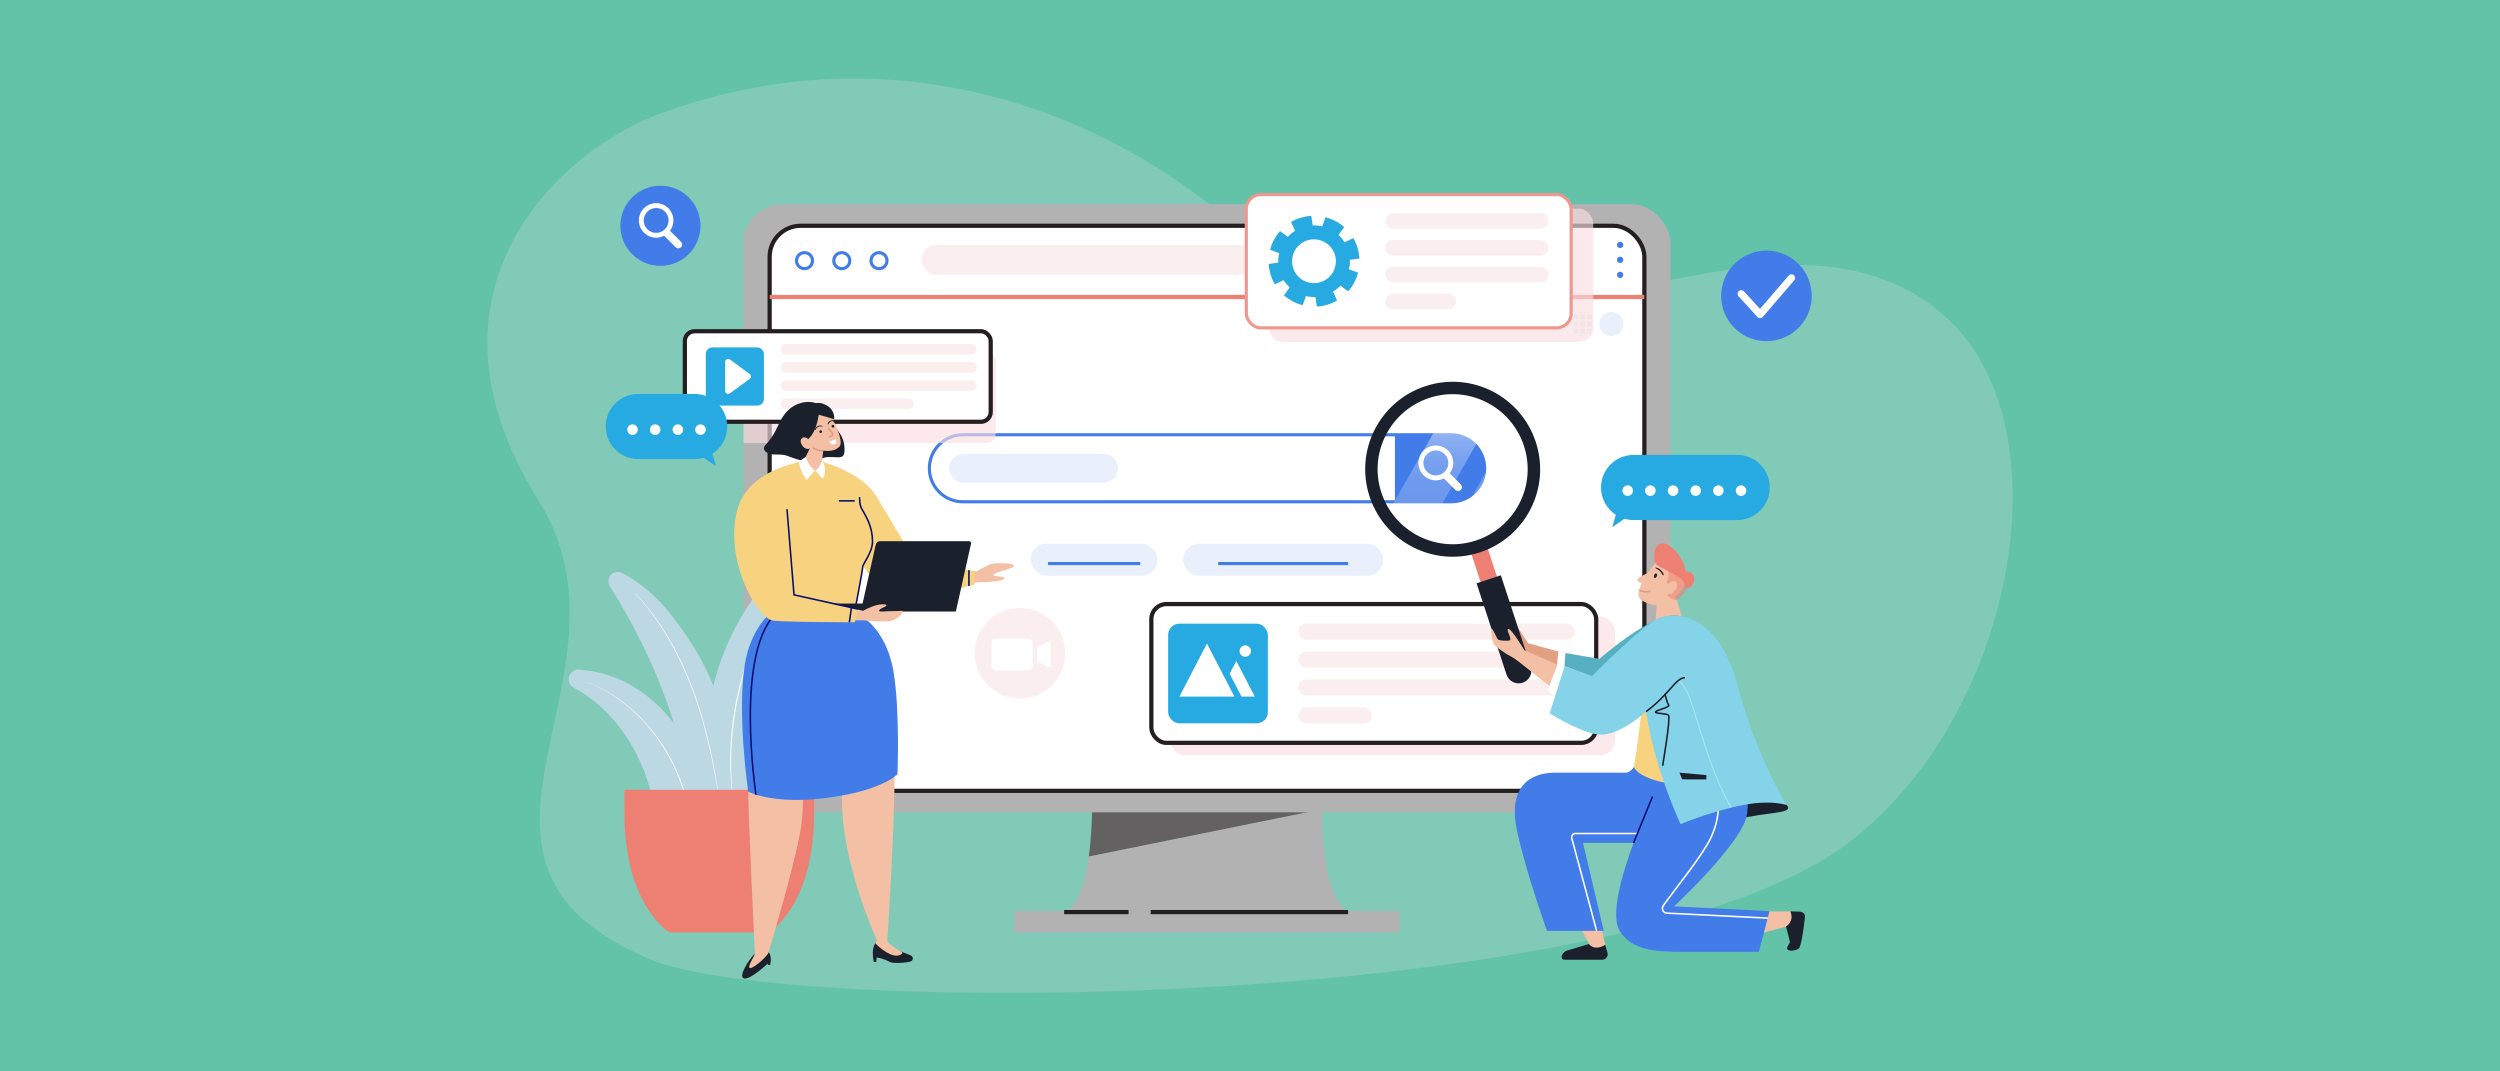 <?xml version="1.0" encoding="UTF-8"?><svg xmlns="http://www.w3.org/2000/svg" xmlns:xlink="http://www.w3.org/1999/xlink" viewBox="0 0 350 150"><defs><style>.cls-1,.cls-2,.cls-3,.cls-4,.cls-5,.cls-6,.cls-7,.cls-8,.cls-9,.cls-10{fill:none;}.cls-11{stroke:#231f20;}.cls-11,.cls-12,.cls-13{fill:#fff;}.cls-11,.cls-13,.cls-4,.cls-5,.cls-6,.cls-7,.cls-8,.cls-9,.cls-10{stroke-miterlimit:10;}.cls-11,.cls-5{stroke-width:.59px;}.cls-2{stroke:#1a202c;}.cls-2,.cls-3{stroke-linejoin:round;}.cls-2,.cls-7,.cls-8,.cls-9{stroke-width:.22px;}.cls-14{fill:url(#linear-gradient);}.cls-15{clip-path:url(#clippath);}.cls-16{fill:#f4c0a5;}.cls-17{fill:#f7d380;}.cls-18{fill:#ed8073;}.cls-19{fill:#fbeeef;}.cls-20{fill:#84d3e8;}.cls-21{fill:#b2b2b2;}.cls-22{fill:#bbd8e3;}.cls-23{fill:#e2a082;}.cls-24{fill:#427ce8;}.cls-25,.cls-26{fill:#1a202c;}.cls-27{fill:#27aae1;}.cls-28{fill:#62c3a9;}.cls-29{fill:#57afc2;}.cls-3{stroke-linecap:round;stroke-width:1.03px;}.cls-3,.cls-7{stroke:#fff;}.cls-30{fill:#f9dee0;mix-blend-mode:multiply;opacity:.65;}.cls-13{stroke:#ef968f;}.cls-13,.cls-10{stroke-width:.44px;}.cls-26{mix-blend-mode:screen;}.cls-31{fill:url(#linear-gradient-2);}.cls-4{stroke:#ace5ef;stroke-width:.15px;}.cls-5{stroke:#ed8073;}.cls-6{stroke:#2d5784;stroke-width:.29px;}.cls-32,.cls-33{opacity:.55;}.cls-8{stroke:#060d70;}.cls-9{stroke:#e29a83;}.cls-10{stroke:#427ce8;}.cls-34{isolation:isolate;}.cls-33{fill:#231f20;}.cls-35{fill:#e1eaf9;opacity:.75;}.cls-36{fill:#e1e1e1;opacity:.25;}</style><clipPath id="clippath"><circle class="cls-1" cx="203.37" cy="65.69" r="11.1" transform="translate(53.25 217.81) rotate(-63.28)"/></clipPath><linearGradient id="linear-gradient" x1="201.97" y1="78.12" x2="201.97" y2="50.68" gradientUnits="userSpaceOnUse"><stop offset="0" stop-color="#fff" stop-opacity=".2"/><stop offset=".27" stop-color="#fff" stop-opacity=".21"/><stop offset=".4" stop-color="#fff" stop-opacity=".24"/><stop offset=".5" stop-color="#fff" stop-opacity=".29"/><stop offset=".59" stop-color="#fff" stop-opacity=".36"/><stop offset=".66" stop-color="#fff" stop-opacity=".46"/><stop offset=".73" stop-color="#fff" stop-opacity=".57"/><stop offset=".79" stop-color="#fff" stop-opacity=".7"/></linearGradient><linearGradient id="linear-gradient-2" x1="210.1" x2="210.1" xlink:href="#linear-gradient"/></defs><g class="cls-34"><g id="Layer_1"><rect class="cls-28" width="350" height="150"/><path class="cls-36" d="M92.31,15.96c32.16-11.94,64.85-1.38,87.01,21.61,22.17,22.99,68.69-15.87,93.37,7.08,16.84,15.66,9.13,55.94-13.96,73.38-31.38,23.71-148.3,24.42-167.7,16.28-33.15-13.9-.21-39.65-15.68-64.33-18.25-29.12,2.75-48.75,16.96-54.03Z"/><g><g><g><path class="cls-21" d="M185.14,107.52h-32.33s1.34,20.59-5.06,20.59h42.45c-6.4,0-5.06-20.59-5.06-20.59Z"/><path class="cls-33" d="M152.44,119.9l32.59-6.6c-.06-3.27,.1-5.78,.1-5.78h-32.33s.43,6.64-.37,12.38Z"/><rect class="cls-21" x="104.1" y="28.59" width="129.75" height="85.14" rx="5.41" ry="5.41"/><rect class="cls-11" x="107.75" y="31.61" width="122.46" height="79.11" rx="4.34" ry="4.34"/><line class="cls-5" x1="107.75" y1="41.58" x2="230.21" y2="41.58"/><path class="cls-19" d="M215.5,38.48h-84.37c-1.16,0-2.09-.94-2.09-2.09h0c0-1.16,.94-2.09,2.09-2.09h84.37c1.16,0,2.09,.94,2.09,2.09h0c0,1.16-.94,2.09-2.09,2.09Z"/><g><path class="cls-10" d="M113.75,36.49c0,.62-.5,1.12-1.12,1.12s-1.12-.5-1.12-1.12,.5-1.12,1.12-1.12,1.12,.5,1.12,1.12Z"/><path class="cls-10" d="M118.97,36.49c0,.62-.5,1.12-1.12,1.12s-1.12-.5-1.12-1.12,.5-1.12,1.12-1.12,1.12,.5,1.12,1.12Z"/><path class="cls-10" d="M124.18,36.49c0,.62-.5,1.12-1.12,1.12s-1.12-.5-1.12-1.12,.5-1.12,1.12-1.12,1.12,.5,1.12,1.12Z"/></g><g><g><path class="cls-10" d="M203.16,70.25h-68.36c-2.59,0-4.69-2.1-4.69-4.69h0c0-2.59,2.1-4.69,4.69-4.69h68.36c2.59,0,4.69,2.1,4.69,4.69h0c0,2.59-2.1,4.69-4.69,4.69Z"/><path class="cls-24" d="M203.16,60.87h-7.87v9.38h7.87c2.59,0,4.69-2.1,4.69-4.69h0c0-2.59-2.1-4.69-4.69-4.69Z"/></g><path class="cls-12" d="M204.52,67.82l-1.55-1.55c.31-.42,.49-.93,.49-1.46,0-1.34-1.09-2.44-2.44-2.44s-2.44,1.09-2.44,2.44,1.09,2.44,2.44,2.44c.39,0,.78-.1,1.12-.28l1.61,1.62c.1,.1,.24,.16,.38,.16s.28-.06,.38-.16c.1-.1,.16-.24,.16-.38s-.06-.28-.16-.38Zm-1.75-3.01c0,.96-.79,1.75-1.75,1.75s-1.75-.79-1.75-1.75,.79-1.75,1.75-1.75,1.75,.79,1.75,1.75Z"/><path class="cls-35" d="M154.47,67.58h-19.56c-1.11,0-2.02-.9-2.02-2.02h0c0-1.11,.9-2.02,2.02-2.02h19.56c1.11,0,2.02,.9,2.02,2.02h0c0,1.11-.9,2.02-2.02,2.02Z"/></g><rect class="cls-21" x="141.98" y="127.53" width="54" height="3.01"/><g><g><rect class="cls-35" x="144.31" y="76.09" width="17.75" height="4.51" rx="2.26" ry="2.26"/><line class="cls-10" x1="146.73" y1="78.9" x2="159.63" y2="78.9"/></g><g><rect class="cls-35" x="165.63" y="76.09" width="28.01" height="4.51" rx="2.26" ry="2.26"/><line class="cls-10" x1="170.55" y1="78.9" x2="188.73" y2="78.9"/></g></g><line class="cls-10" x1="206.22" y1="45.36" x2="211.17" y2="45.36"/><line class="cls-10" x1="213.57" y1="45.36" x2="218.53" y2="45.36"/><g><rect class="cls-35" x="220.31" y="44.02" width=".67" height=".67"/><rect class="cls-35" x="221.24" y="44.02" width=".67" height=".67"/><rect class="cls-35" x="222.17" y="44.02" width=".67" height=".67"/><rect class="cls-35" x="220.31" y="45.03" width=".67" height=".67"/><rect class="cls-35" x="221.24" y="45.03" width=".67" height=".67"/><rect class="cls-35" x="222.17" y="45.03" width=".67" height=".67"/><rect class="cls-35" x="220.31" y="46.04" width=".67" height=".67"/><rect class="cls-35" x="221.24" y="46.04" width=".67" height=".67"/><rect class="cls-35" x="222.17" y="46.04" width=".67" height=".67"/></g><circle class="cls-35" cx="225.59" cy="45.36" r="1.69"/><path class="cls-30" d="M138.03,49.25h-33.93v12.78h33.93c.76,0,1.37-.62,1.37-1.38v-10.02c0-.76-.61-1.38-1.37-1.38Z"/><g><circle class="cls-24" cx="226.82" cy="34.29" r=".44"/><circle class="cls-24" cx="226.82" cy="36.38" r=".44"/><circle class="cls-24" cx="226.82" cy="38.48" r=".44"/></g><line class="cls-11" x1="188.73" y1="127.69" x2="161.1" y2="127.69"/><line class="cls-11" x1="158" y1="127.69" x2="148.98" y2="127.69"/></g><g><rect class="cls-30" x="163.81" y="86.32" width="62.28" height="19.43" rx="2.1" ry="2.1"/><rect class="cls-11" x="161.19" y="84.57" width="62.28" height="19.43" rx="2.1" ry="2.1"/><g><path class="cls-19" d="M219.34,93.46h-36.45c-.62,0-1.12-.5-1.12-1.12h0c0-.62,.5-1.12,1.12-1.12h36.45c.62,0,1.12,.5,1.12,1.12h0c0,.62-.5,1.12-1.12,1.12Z"/><path class="cls-19" d="M219.34,97.36h-36.45c-.62,0-1.12-.5-1.12-1.12h0c0-.62,.5-1.12,1.12-1.12h36.45c.62,0,1.12,.5,1.12,1.12h0c0,.62-.5,1.12-1.12,1.12Z"/><path class="cls-19" d="M219.34,89.55h-36.45c-.62,0-1.12-.5-1.12-1.12h0c0-.62,.5-1.12,1.12-1.12h36.45c.62,0,1.12,.5,1.12,1.12h0c0,.62-.5,1.12-1.12,1.12Z"/><rect class="cls-19" x="181.77" y="99.03" width="10.31" height="2.24" rx="1.12" ry="1.12"/></g><g><rect class="cls-27" x="163.54" y="87.31" width="13.96" height="13.96" rx="1.58" ry="1.58"/><polygon class="cls-12" points="168.97 90.1 165.12 97.52 172.82 97.52 168.97 90.1"/><polygon class="cls-12" points="173.08 92.54 172.15 94.33 173.81 97.52 175.67 97.52 173.08 92.54"/><path class="cls-12" d="M175.14,91.15c0,.44-.36,.8-.8,.8s-.8-.36-.8-.8,.36-.8,.8-.8,.8,.36,.8,.8Z"/></g></g><g><rect class="cls-30" x="177.58" y="29.21" width="45.48" height="18.66" rx="2.02" ry="2.02"/><rect class="cls-13" x="174.48" y="27.24" width="45.48" height="18.66" rx="2.02" ry="2.02"/><g><path class="cls-19" d="M215.7,35.77h-20.67c-.59,0-1.08-.48-1.08-1.08h0c0-.59,.48-1.08,1.08-1.08h20.67c.59,0,1.08,.48,1.08,1.08h0c0,.59-.48,1.08-1.08,1.08Z"/><path class="cls-19" d="M215.7,39.52h-20.67c-.59,0-1.08-.48-1.08-1.08h0c0-.59,.48-1.08,1.08-1.08h20.67c.59,0,1.08,.48,1.08,1.08h0c0,.59-.48,1.08-1.08,1.08Z"/><path class="cls-19" d="M215.7,32.02h-20.67c-.59,0-1.08-.48-1.08-1.08h0c0-.59,.48-1.08,1.08-1.08h20.67c.59,0,1.08,.48,1.08,1.08h0c0,.59-.48,1.08-1.08,1.08Z"/><path class="cls-19" d="M202.77,43.28h-7.75c-.59,0-1.08-.48-1.08-1.08h0c0-.59,.48-1.08,1.08-1.08h7.75c.59,0,1.08,.48,1.08,1.08h0c0,.59-.48,1.08-1.08,1.08Z"/></g><path class="cls-27" d="M190.32,36.18c-.03-.49-.12-.98-.26-1.47-.15-.49-.35-.95-.6-1.37l-1.23,.58c-.24-.39-.53-.73-.85-1.03l.81-1.09c-.75-.66-1.65-1.14-2.62-1.39l-.46,1.28c-.43-.1-.88-.15-1.33-.13l-.2-1.34c-.49,.03-.98,.12-1.47,.26-.49,.15-.95,.35-1.37,.6l.58,1.23c-.39,.24-.73,.53-1.03,.85l-1.09-.81c-.66,.75-1.14,1.65-1.39,2.62l1.28,.46c-.1,.43-.15,.88-.13,1.33l-1.34,.2c.03,.49,.12,.98,.26,1.47,.15,.49,.35,.95,.6,1.37l1.23-.58c.24,.39,.53,.73,.85,1.03l-.81,1.09c.75,.66,1.65,1.14,2.62,1.39l.46-1.28c.43,.1,.88,.15,1.33,.13l.2,1.34c.49-.03,.98-.12,1.47-.26,.49-.15,.95-.35,1.37-.6l-.58-1.23c.39-.24,.73-.53,1.03-.85l1.09,.81c.66-.75,1.14-1.65,1.39-2.62l-1.28-.46c.1-.43,.15-.88,.13-1.33l1.34-.2Zm-5.47,3.33c-1.62,.49-3.34-.42-3.83-2.04s.42-3.34,2.04-3.83c1.62-.49,3.34,.42,3.83,2.04,.49,1.62-.42,3.34-2.04,3.83Z"/></g><g><rect class="cls-11" x="95.88" y="46.37" width="42.82" height="12.68" rx="1.37" ry="1.37"/><g><path class="cls-19" d="M136,52.17h-25.96c-.4,0-.73-.33-.73-.73h0c0-.4,.33-.73,.73-.73h25.96c.4,0,.73,.33,.73,.73h0c0,.4-.33,.73-.73,.73Z"/><path class="cls-19" d="M136,54.72h-25.96c-.4,0-.73-.33-.73-.73h0c0-.4,.33-.73,.73-.73h25.96c.4,0,.73,.33,.73,.73h0c0,.4-.33,.73-.73,.73Z"/><path class="cls-19" d="M136,49.62h-25.96c-.4,0-.73-.33-.73-.73h0c0-.4,.33-.73,.73-.73h25.96c.4,0,.73,.33,.73,.73h0c0,.4-.33,.73-.73,.73Z"/><path class="cls-19" d="M127.21,57.26h-17.18c-.4,0-.73-.33-.73-.73h0c0-.4,.33-.73,.73-.73h17.18c.4,0,.73,.33,.73,.73h0c0,.4-.33,.73-.73,.73Z"/></g><g><rect class="cls-27" x="98.81" y="48.64" width="8.14" height="8.14" rx=".92" ry=".92"/><path class="cls-12" d="M101.52,50.68v4.05c0,.34,.39,.54,.67,.34l2.77-2.03c.23-.17,.23-.51,0-.68l-2.77-2.03c-.28-.2-.67,0-.67,.34Z"/></g></g></g><g><path class="cls-22" d="M100.65,117.09c-1.22-5.82-2.2-11.78-1.4-17.72,.75-5.56,2.91-11,6.34-15.8,.31-.43,.63-.86,.96-1.28,1.32-1.69,2.81-3.3,4.49-4.74,1.23-1.05,3.32-.02,2.73,1.35-5.14,11.88-7.11,24.73-5.68,37.27"/><path class="cls-22" d="M103.23,111.77c-.05-5.46,2.31-10.84,6.15-14.75,2.78-2.84,6.3-4.91,10.1-6.13,1.3-.42,2.34,1.08,1.42,2.05-2.48,2.65-4.83,5.42-6.9,8.39-2.88,4.15-5.19,8.73-6.36,13.63"/><path class="cls-22" d="M97.81,117.31c-1.94-14.2-5.62-24.26-12.41-35.22-.72-1.16,.49-2.51,1.68-1.89,2.7,1.41,5.1,3.56,7.01,6.06,2.77,3.62,7.93,10.16,9.52,25.75"/><path class="cls-22" d="M91.48,113.51c0-3.27-3-12.89-11.16-17.23-1.25-.66-.71-2.6,.69-2.52,4.56,.25,8.3,2.28,11.27,5.16,4.21,4.07,6.86,10.64,7.53,16.66"/><path class="cls-12" d="M120.34,92.09c-6.59,3.42-11.6,9.43-13.7,16.56-.62,2.12-.98,4.3-1.08,6.51,0,.06,.09,.06,.1,0,.43-7.54,3.89-14.66,9.64-19.56,1.56-1.33,3.26-2.49,5.07-3.45,.04-.02,0-.09-.04-.06h0Z"/><path class="cls-12" d="M110.63,80.58c-4.83,6.89-7.83,15.03-8.33,23.45-.14,2.37-.07,4.74,.2,7.09,0,.04,.06,.04,.06,0-.8-8.37,.79-16.78,4.49-24.32,1.06-2.15,2.28-4.22,3.63-6.19,.02-.03-.03-.06-.05-.03h0Z"/><path class="cls-12" d="M88.94,83.12c5.31,5.73,8.36,13.13,10.16,20.64,.55,2.28,.98,4.57,1.37,6.88,0,.04,.06,.02,.05-.02-1.22-7.89-3.36-15.88-7.73-22.65-1.13-1.74-2.4-3.38-3.82-4.89-.02-.02-.05,.01-.03,.03h0Z"/><path class="cls-12" d="M82.21,95.51c6.05,2.37,10.69,7.73,12.95,13.73,.69,1.83,1.14,3.73,1.45,5.67,0,.03,.06,.03,.06,0-.77-6.65-4.48-13.08-9.93-16.98-1.4-1-2.91-1.83-4.52-2.44-.02,0-.03,.03,0,.03h0Z"/><path class="cls-18" d="M87.42,110.57v3.28c0,12.99,6.32,16.69,6.32,16.69h13.92s6.32-3.7,6.32-16.69v-3.28h-26.57Z"/></g><g><g><path class="cls-16" d="M231.82,78.7s-3.67,4.38-1.99,5.35c1.68,.97,3.34,.82,3.94,.27,.65-.6,2.43-2.09,2.08-3.19-.49-1.55-2.48-3.1-4.03-2.43Z"/><polyline class="cls-16" points="231.95 84.23 231.77 87.33 235.54 86.49 234.35 82.81"/><g class="cls-32"><path class="cls-18" d="M234.65,84c-.37-.05-.73-.2-1.03-.43-.12-.09-.23-.29-.1-.37,.06-.04,.15-.02,.23-.02,.24,.01,.44-.19,.6-.37,.19-.22,.38-.44,.44-.72,.06-.28-.04-.62-.3-.72-.25-.1-.54,.04-.73,.23-.05,.05-.11,.12-.18,.13-.12,.02-.22-.12-.22-.24,0-.13,.07-.24,.12-.35,.14-.31,.16-.67,.08-1-.05-.17-.11-.39,.03-.49,.09-.07,.22-.04,.33-.01,.42,.12,.82,.29,1.21,.5,.71,.4,1.18,1.34,1.03,2.14-.14,.78-.87,1.34-1.5,1.73"/></g><path class="cls-18" d="M236.11,82.44c-.11-.65-.5-1.29-1.06-1.63-.77-.47-1.56-.91-2.38-1.31-.37-.18-.77-.38-.95-.75-.1-.21-.12-.45-.13-.68-.01-.38,0-.78,.13-1.14s.4-.69,.77-.8c.53-.17,1.09,.13,1.51,.48,1.06,.87,1.79,2.11,2.03,3.46,.37-.11,.81,.06,1.01,.39,.21,.33,.34,1.66-.94,1.98"/></g><g><path class="cls-23" d="M223.06,92.56l-9.15-2.52s-1.84-3.07-2.26-3c-.42,.07,.68,1.53,.11,1.63-.31,.05-1.34,.02-1.54-.14-.2-.16-.73-1.51-.87-1.49-.23,.04-.03,1.89,.39,2.3,.3,.3,1.52,1.2,2.53,1.7,1.01,.5,10.86,7.45,12.76,7.14"/><polyline class="cls-12" points="219.38 91.47 218.18 91.22 217.77 94.88 221.06 96.11"/><path class="cls-29" d="M238.18,89.01s-1.07-3.35-4.52-2.8c-3.45,.55-9.75,6.03-9.75,6.03l-4.75-.81-.45,6.17s3.84,2.17,6.25,2.17c4.95,0,11.79-8.98,11.79-8.98"/><path class="cls-6" d="M231.3,96.56c3.34-2.49,4.15-4.75,5.44-4.75"/></g><g><path class="cls-25" d="M241.27,114.97s3.64-.65,4.9-.85c2.43-.39,4.95-.42,3.96-1.41-1.28-1.28-7.27-4.07-7.27-4.07l-3.09,2.46,1.5,3.87Z"/><g><path class="cls-16" d="M223.32,126.29l1.42,5.97c-1.85,2.7-2.28-.11-2.28-.11l-3.44-6.43"/><path class="cls-25" d="M225.05,133.38l-.32-1.11c-1.56,.96-2.28-.11-2.28-.11l-3.05,.91c-.88,.31-1.01,1.29-.39,1.29h5.31c.51,0,.87-.49,.73-.97Z"/></g><g><path class="cls-16" d="M244.56,127.6h6.09c2.05,1.62-.61,2.13-.61,2.13l-6.01,1.62"/><path class="cls-25" d="M251.79,127.62l-1.14-.03c.61,1.41-.61,2.13-.61,2.13,0,0,.54,1.96,.54,2.18s-.56,.71-.33,1.03,1.51,.15,1.69-.29c.46-1.18,.76-4.35,.76-4.35,0-.47-.39-.63-.91-.69Z"/></g><path class="cls-24" d="M233.35,107.26s-9.48,18.89-6.51,23.22c1.7,2.48,4.66,2.78,8.69,2.78h10.71l1.5-5.7-13.37-.67s9.69-9,10.21-12.9c.67-5-1.75-9.33-1.75-9.33"/><path class="cls-24" d="M228.94,107.11s-.62,1.06-1.26,1.06h-9.91c-3.83,0-6.69,2.2-5.38,8.18,1.3,5.98,4.19,13.97,4.19,13.97h7.94l-2.9-12.32h10.73c4.4,0,6.88-3.5,4.81-9.83"/><g><path class="cls-7" d="M240.57,111.52s.38,2.65-.99,5.64c-1.22,2.65-5.08,7.27-6.73,9.65-.29,.42,0,1,.51,1.03l14.14,.7"/><path class="cls-7" d="M223.53,130.32l-3.48-12.97c-.09-.33,.16-.66,.5-.66h8.64"/><line class="cls-8" x1="228.7" y1="118" x2="231.35" y2="111.52"/></g></g><path class="cls-17" d="M230.68,91.85s-1.14,10.85-1.93,15.57c1.83,3.33,15.18,3.02,15.77,2.44,.58-.58-2.17-14.27-4.42-17.56-2.25-3.29-9.41-4.28-9.41-.45Z"/><path class="cls-20" d="M234.76,86.25s5.85-.32,8.46,9.57c2.64,10.06,6.91,16.89,6.91,16.89,0,0-1.62-.56-4.42-.26-4.65,.51-10.43,2.93-10.43,2.93,0,0-2.19-4.65-3.68-10.25-2.81-10.53-.93-16.85-.93-16.85l4.11-2.03Z"/><path class="cls-2" d="M232.77,107.21s1.15-6.78,.82-7.08c-.32-.29-1.82-.19-1.82-.45s2.22-.66,1.82-1.02c-.39-.36-2.42-8.92-1.27-10.33"/><g><g class="cls-15"><g><path class="cls-14" d="M206.35,50.68s-15.54,27.24-15.63,27.43h6.87l15.63-27.43h-6.87Z"/><path class="cls-31" d="M216.83,50.68s-15.54,27.24-15.63,27.43h2.17l15.63-27.43h-2.17Z"/></g></g><rect class="cls-18" x="207.47" y="76.96" width="2.41" height="9.83" transform="translate(-15.12 69.07) rotate(-18.15)"/><path class="cls-25" d="M199.56,54.06c-6.43,2.11-9.93,9.02-7.82,15.45,2.11,6.43,9.02,9.93,15.45,7.82,6.43-2.11,9.93-9.02,7.82-15.45-2.11-6.43-9.02-9.93-15.45-7.82Zm7.08,21.61c-5.51,1.81-11.44-1.2-13.25-6.71-1.81-5.51,1.2-11.44,6.71-13.25,5.51-1.81,11.44,1.2,13.25,6.71,1.81,5.51-1.2,11.44-6.71,13.25Z"/><path class="cls-25" d="M213.17,95.58h0c-.94,.31-1.95-.2-2.26-1.14l-4.19-12.78,3.4-1.12,4.19,12.78c.31,.94-.2,1.95-1.14,2.26Z"/></g><path class="cls-4" d="M234.96,95.25c1.1,.88,1.58,2.3,2.01,3.64,1.5,4.76,2.8,9.54,5.37,14.18"/><g><path class="cls-16" d="M221.99,94.75l-8.56-3.7s-1.84-3.07-2.26-3,.68,1.53,.11,1.63c-.31,.05-1.34,.02-1.54-.14-.2-.16-.73-1.51-.87-1.49-.23,.04-.03,1.89,.39,2.3,.3,.3,1.52,1.2,2.53,1.7,1.01,.5,10.27,8.63,12.17,8.31"/><polyline class="cls-12" points="220.7 93.91 218.1 92.89 216.66 96.7 220.21 99.18"/><path class="cls-20" d="M237.15,87.33s-1.08-1.62-4.52-.96c-1.98,.38-9.74,8.27-9.74,8.27l-3.84-1.39-2.09,6.62s4.73,2.98,7.14,2.98c4.95,0,11.79-8.98,11.79-8.98"/><path class="cls-2" d="M230.45,99.63c3.34-2.49,4.15-4.75,5.44-4.75"/></g><polygon class="cls-25" points="235.12 108.17 238.89 108.52 238.89 109.12 235.5 109.11 235.12 108.17"/><path class="cls-16" d="M231.24,79.96s-2.01,.87-2.01,1.21,1.06,.73,1.06,.73"/><path class="cls-25" d="M231.96,80.36c-.04-.06-.11-.09-.18-.08-.16,.04-.26,.34-.23,.48,.02,.1,.13,.19,.23,.14,.04-.02,.07-.06,.09-.1,.07-.1,.13-.2,.13-.32,0-.05-.02-.09-.05-.13Z"/><path class="cls-25" d="M231.76,79.53c.21,.11,.43,.25,.6,.41,.09,.08,.16,.17,.23,.27s.11,.23,.21,.31c.05,.04,.11,.01,.11-.05,.01-.14-.08-.27-.15-.37s-.16-.21-.26-.3c-.2-.18-.43-.31-.7-.35-.04,0-.08,.05-.03,.07h0Z"/><path class="cls-9" d="M229.47,82.64c.36,.15,1,.32,1.6,.12"/><g><path class="cls-27" d="M224.14,68.25c0-2.52,2.04-4.56,4.56-4.56h14.51c2.52,0,4.56,2.04,4.56,4.56s-2.04,4.56-4.56,4.56h-14.51c-.44,0-.87-.07-1.27-.18l-1.72,1.18,.5-1.74c-1.24-.81-2.07-2.22-2.07-3.81Z"/><g><path class="cls-12" d="M236.66,68.69c0,.41,.33,.74,.74,.74s.74-.33,.74-.74-.33-.74-.74-.74-.74,.33-.74,.74Z"/><path class="cls-12" d="M233.49,68.69c0,.41,.33,.74,.74,.74s.74-.33,.74-.74-.33-.74-.74-.74-.74,.33-.74,.74Z"/><path class="cls-12" d="M239.83,68.69c0,.41,.33,.74,.74,.74s.74-.33,.74-.74-.33-.74-.74-.74-.74,.33-.74,.74Z"/><path class="cls-12" d="M243.01,68.69c0,.41,.33,.74,.74,.74s.74-.33,.74-.74-.33-.74-.74-.74-.74,.33-.74,.74Z"/><path class="cls-12" d="M230.31,68.69c0,.41,.33,.74,.74,.74s.74-.33,.74-.74-.33-.74-.74-.74-.74,.33-.74,.74Z"/><path class="cls-12" d="M227.14,68.69c0,.41,.33,.74,.74,.74s.74-.33,.74-.74-.33-.74-.74-.74-.74,.33-.74,.74Z"/></g></g></g><g><g><path class="cls-16" d="M132.69,79.96h4.1s1.62-1.03,2.36-1.09c1.01-.08,2.91,0,2.81,.38-.1,.39-2.95,.9-2.86,1.23,.09,.33,1.55,.16,1.55,.44,0,.59-3.93,.62-3.93,.62l-5.84,.73"/><path class="cls-17" d="M114.48,64.48s6.07,1.38,8.3,5.12c2.3,3.87,5.28,8.89,5.28,8.89l8.36,1.47v1.89s-7.62,1.97-9.91,1.97c-4.19,0-9.39-10.85-9.39-10.85"/><line class="cls-8" x1="135.65" y1="82.04" x2="135.65" y2="79.83"/></g><g><path class="cls-25" d="M122.79,131.66s-.6,.65-.6,1.73c0,.77,.15,1.29,.15,1.29h.33l.07-.63s.9,.1,1.84,.63c.46,.26,2.65,.09,2.98-.11,.37-.23,.23-.58,.1-.72-.14-.14-2.58-1.02-2.58-1.02"/><path class="cls-16" d="M118.65,106.69c-3.08,9.43,4.13,24.97,4.13,24.97l1.42,.55s1.05-16.34,1.05-24.13c0-6.57,1.03-17.15-5.73-20.29"/><path class="cls-16" d="M124.05,131.66s.86,.94,2.13,1.57c.4,.2-.12,.52-.54,.56-1.34,.12-3.12-1.74-3.12-1.74l.44-.88"/></g><g><path class="cls-25" d="M105.68,133.5c-.97,.97-2.38,3.31-1.49,3.49s3.3-2.1,3.3-2.1v.19s.34,0,.34,0c0,0,.3-1.26-.24-1.79"/><path class="cls-16" d="M104.64,100.35s.27,8.2,.12,9.66c-.15,1.46,.92,23.19,.92,23.48-.06,.42-1.21,2.04-.63,2.04,.54,0,2.63-1.88,2.55-2.23,.12-.31,3.7-12.38,4.47-17.07,.9-5.47-.2-9.01-.2-9.01l3.01-17.7"/></g><g><path class="cls-24" d="M119.64,85.7s4.39,1.61,5.49,8.57c.87,5.5,.52,14.1,.52,14.1,0,0-1.73,1.98-8.24,3.09-8.78,1.49-12.66-.63-12.66-.63,0,0-1.61-10.95-.45-17.95,1.18-7.15,6.87-9.61,6.87-9.61"/><path class="cls-8" d="M105.84,111.26s-3.19-20.62,3.23-25.79"/></g><g><path class="cls-17" d="M120.35,69.6s-.06,1.01,.28,1.61c.66,1.16,1.52,2.03,1.52,4.59,0,1.58-1.38,3.12-1.38,3.61s-1.08,6.04-1.08,6.04h-5.44c-4.56,0-6.08-1.65-6.08-1.65l-3.46-12.53,7.68-6.46,2.51-.27,5.45,5.05Z"/><line class="cls-8" x1="117.44" y1="70.12" x2="119.66" y2="70.12"/><path class="cls-8" d="M120.35,69.6s-.06,1.01,.28,1.61c.66,1.16,1.52,2.53,1.52,4.59,0,1.58-1.38,3.12-1.38,3.61s-1.13,6.28-1.13,6.28"/></g><g><path class="cls-25" d="M122.6,76.27l-2.09,9.34h13.31l2.12-9.47c.05-.19-.06-.37-.23-.37h-12.55c-.25,0-.49,.21-.56,.5Z"/><path class="cls-25" d="M124.18,85.61h-10.33l.06-.52c.04-.33,.33-.6,.66-.6h9.72l-.12,1.12Z"/><path class="cls-26" d="M129.34,80.69c-.14,.61-.68,1.11-1.21,1.11s-.84-.5-.7-1.11c.14-.61,.68-1.11,1.21-1.11s.84,.5,.7,1.11Z"/></g><g><path class="cls-16" d="M110.17,86.85h10.71s1.81,.19,3.23,.16c1.43-.03,2.28-1.16,2.28-1.41,0-.2-.83,.01-2.01,0-.72,0-1.23,.11-1.29-.05-.13-.38,1.24-.61,.97-.88-.1-.1-.71-.08-1.12,0-1.03,.21-2.1,.84-2.1,.84l-8.93-2.07"/><path class="cls-17" d="M113.19,64.48s-8.46,.83-10.01,7.04c-1.72,6.89,2.65,14.7,4.9,15.33,.94,.26,11.59,.27,11.59,.27l.49-1.84-8.99-2-.98-11.99"/><line class="cls-8" x1="119.2" y1="85.07" x2="118.91" y2="87.12"/><polyline class="cls-8" points="120.15 85.28 111.16 83.28 110.18 71.29"/></g><g><path class="cls-25" d="M112.13,56.42c-.88,.23-1.68,.79-2.26,1.53-.6,.78-.95,1.73-1.42,2.6-.25,.45-.56,.86-.86,1.28-.23,.31-.75,.64-.62,1.08,.12,.44,.79,.65,1.18,.7,.51,.06,1.02-.01,1.53,.07,.43,.07,.84,.25,1.25,.4,.9,.34,1.88,.58,2.85,.48,.6-.06,1.11-.37,1.68-.51,.59-.14,1.27-.02,1.88-.03,.23,0,.49-.02,.66-.18,.16-.14,.2-.37,.22-.58,.08-.86-.12-1.73-.57-2.47-.42-.69-1.03-1.25-1.45-1.94-.48-.79-.8-1.58-1.56-2.16-.67-.51-1.73-.48-2.5-.28Z"/><path class="cls-16" d="M115.28,62.85l-.24,2.18s-.18,.77-.92,.83c-1.7,.13-1.73-1.03-1.73-1.03l1.3-2.74"/><path class="cls-16" d="M113.8,62.67s2.52,1.14,3.74-.16c.7-.74-1.09-4.45-1.87-4.98-.78-.52-2.3,.04-2.63,.92-.32,.88-1.18,3.18,.75,4.22"/><path class="cls-25" d="M116.8,59.67c0,.1-.08,.19-.19,.19s-.19-.08-.19-.19,.08-.19,.19-.19,.19,.08,.19,.19Z"/><path class="cls-25" d="M114.71,60.43c0,.1,.08,.19,.19,.19s.19-.08,.19-.19-.08-.19-.19-.19-.19,.08-.19,.19Z"/><path class="cls-25" d="M115.17,59.65c-.23-.11-.5-.1-.72,.02-.18,.1-.37,.3-.37,.52,0,.04,.05,.05,.07,.02,.05-.08,.09-.16,.15-.24s.13-.14,.21-.18c.19-.11,.42-.12,.62-.07,.05,.01,.08-.06,.03-.08h0Z"/><path class="cls-25" d="M116.87,59c-.16-.18-.44-.2-.65-.1-.1,.05-.19,.12-.25,.21-.03,.04-.06,.1-.07,.15-.02,.06-.02,.12,0,.17,0,.03,.04,.03,.06,0,.02-.04,.05-.07,.06-.11,.02-.04,.04-.08,.07-.12,.05-.07,.12-.14,.19-.18,.17-.09,.38-.05,.54,.03,.04,.02,.07-.03,.04-.06h0Z"/><path class="cls-9" d="M115.93,59.92s.73,.78,.65,.95c-.13,.29-.56,.29-.56,.29"/><path class="cls-12" d="M116.07,61.82l.97-.33s.17,.57-.14,.68c-.61,.22-.82-.35-.82-.35Z"/><path class="cls-9" d="M115.25,63.13s-.66,.03-1.47-.44"/><path class="cls-25" d="M112.95,61.63c1.06-.76,1.47-2.27,1.67-3.56,.73,.18,1.45,.39,2.16,.63,.07-.35,.01-1.69-1.65-2.21-.83-.26-1.73,.13-2.29,.79-.82,.96-1.13,2.33-.81,3.55"/><path class="cls-16" d="M113.22,61.54c-.57-.57-.99-.24-1.09,0-.09,.24,0,.51,.12,.73,.16,.28,.42,.53,.74,.58,.32,.04,.68-.2,.67-.52"/><path class="cls-12" d="M112.8,63.96s.5,1.55,1.32,1.89c-.44,.32-1.14,1.33-1.14,1.33-1.04-1.04-1.08-2.59-1.08-2.59l.9-.63Z"/><path class="cls-12" d="M115.1,64.48s-.37,1.11-.98,1.37c.37,.35,1.02,1.18,1.02,1.18,0,0,.47-.4,.34-1.56,0-.3-.38-.99-.38-.99Z"/></g><g><path class="cls-27" d="M101.81,59.71c0-2.52-2.04-4.56-4.56-4.56h-7.89c-2.52,0-4.56,2.04-4.56,4.56s2.04,4.56,4.56,4.56h7.89c.44,0,.87-.07,1.27-.18l1.72,1.18-.5-1.74c1.24-.81,2.07-2.22,2.07-3.81Z"/><g><path class="cls-12" d="M89.29,60.15c0,.41-.33,.74-.74,.74s-.74-.33-.74-.74,.33-.74,.74-.74,.74,.33,.74,.74Z"/><path class="cls-12" d="M92.46,60.15c0,.41-.33,.74-.74,.74s-.74-.33-.74-.74,.33-.74,.74-.74,.74,.33,.74,.74Z"/><path class="cls-12" d="M95.64,60.15c0,.41-.33,.74-.74,.74s-.74-.33-.74-.74,.33-.74,.74-.74,.74,.33,.74,.74Z"/><path class="cls-12" d="M98.81,60.15c0,.41-.33,.74-.74,.74s-.74-.33-.74-.74,.33-.74,.74-.74,.74,.33,.74,.74Z"/></g></g></g><g><g><circle class="cls-24" cx="92.46" cy="31.61" r="5.61"/><path class="cls-12" d="M95.34,33.85l-1.54-1.54c.31-.42,.48-.93,.48-1.45,0-1.34-1.09-2.42-2.42-2.42s-2.42,1.09-2.42,2.42,1.09,2.42,2.42,2.42c.39,0,.77-.1,1.12-.28l1.61,1.61c.1,.1,.24,.16,.38,.16s.28-.06,.38-.16c.1-.1,.16-.24,.16-.38s-.06-.28-.16-.38Zm-1.74-2.99c0,.96-.78,1.74-1.74,1.74s-1.74-.78-1.74-1.74,.78-1.74,1.74-1.74,1.74,.78,1.74,1.74Z"/></g><g><circle class="cls-19" cx="142.79" cy="91.46" r="6.34"/><g><rect class="cls-12" x="138.81" y="89.37" width="5.76" height="4.47" rx=".55" ry=".55"/><path class="cls-12" d="M146.85,93.42l-1.67-.79v-2.03l1.67-.79c.11-.05,.23,.03,.23,.15v3.33c0,.12-.12,.2-.23,.15Z"/></g></g><g><circle class="cls-24" cx="247.29" cy="41.42" r="6.34" transform="translate(150.67 272.79) rotate(-76.84)"/><polyline class="cls-3" points="243.78 41.14 246.41 44.02 250.8 38.92"/></g></g></g></g></g></svg>